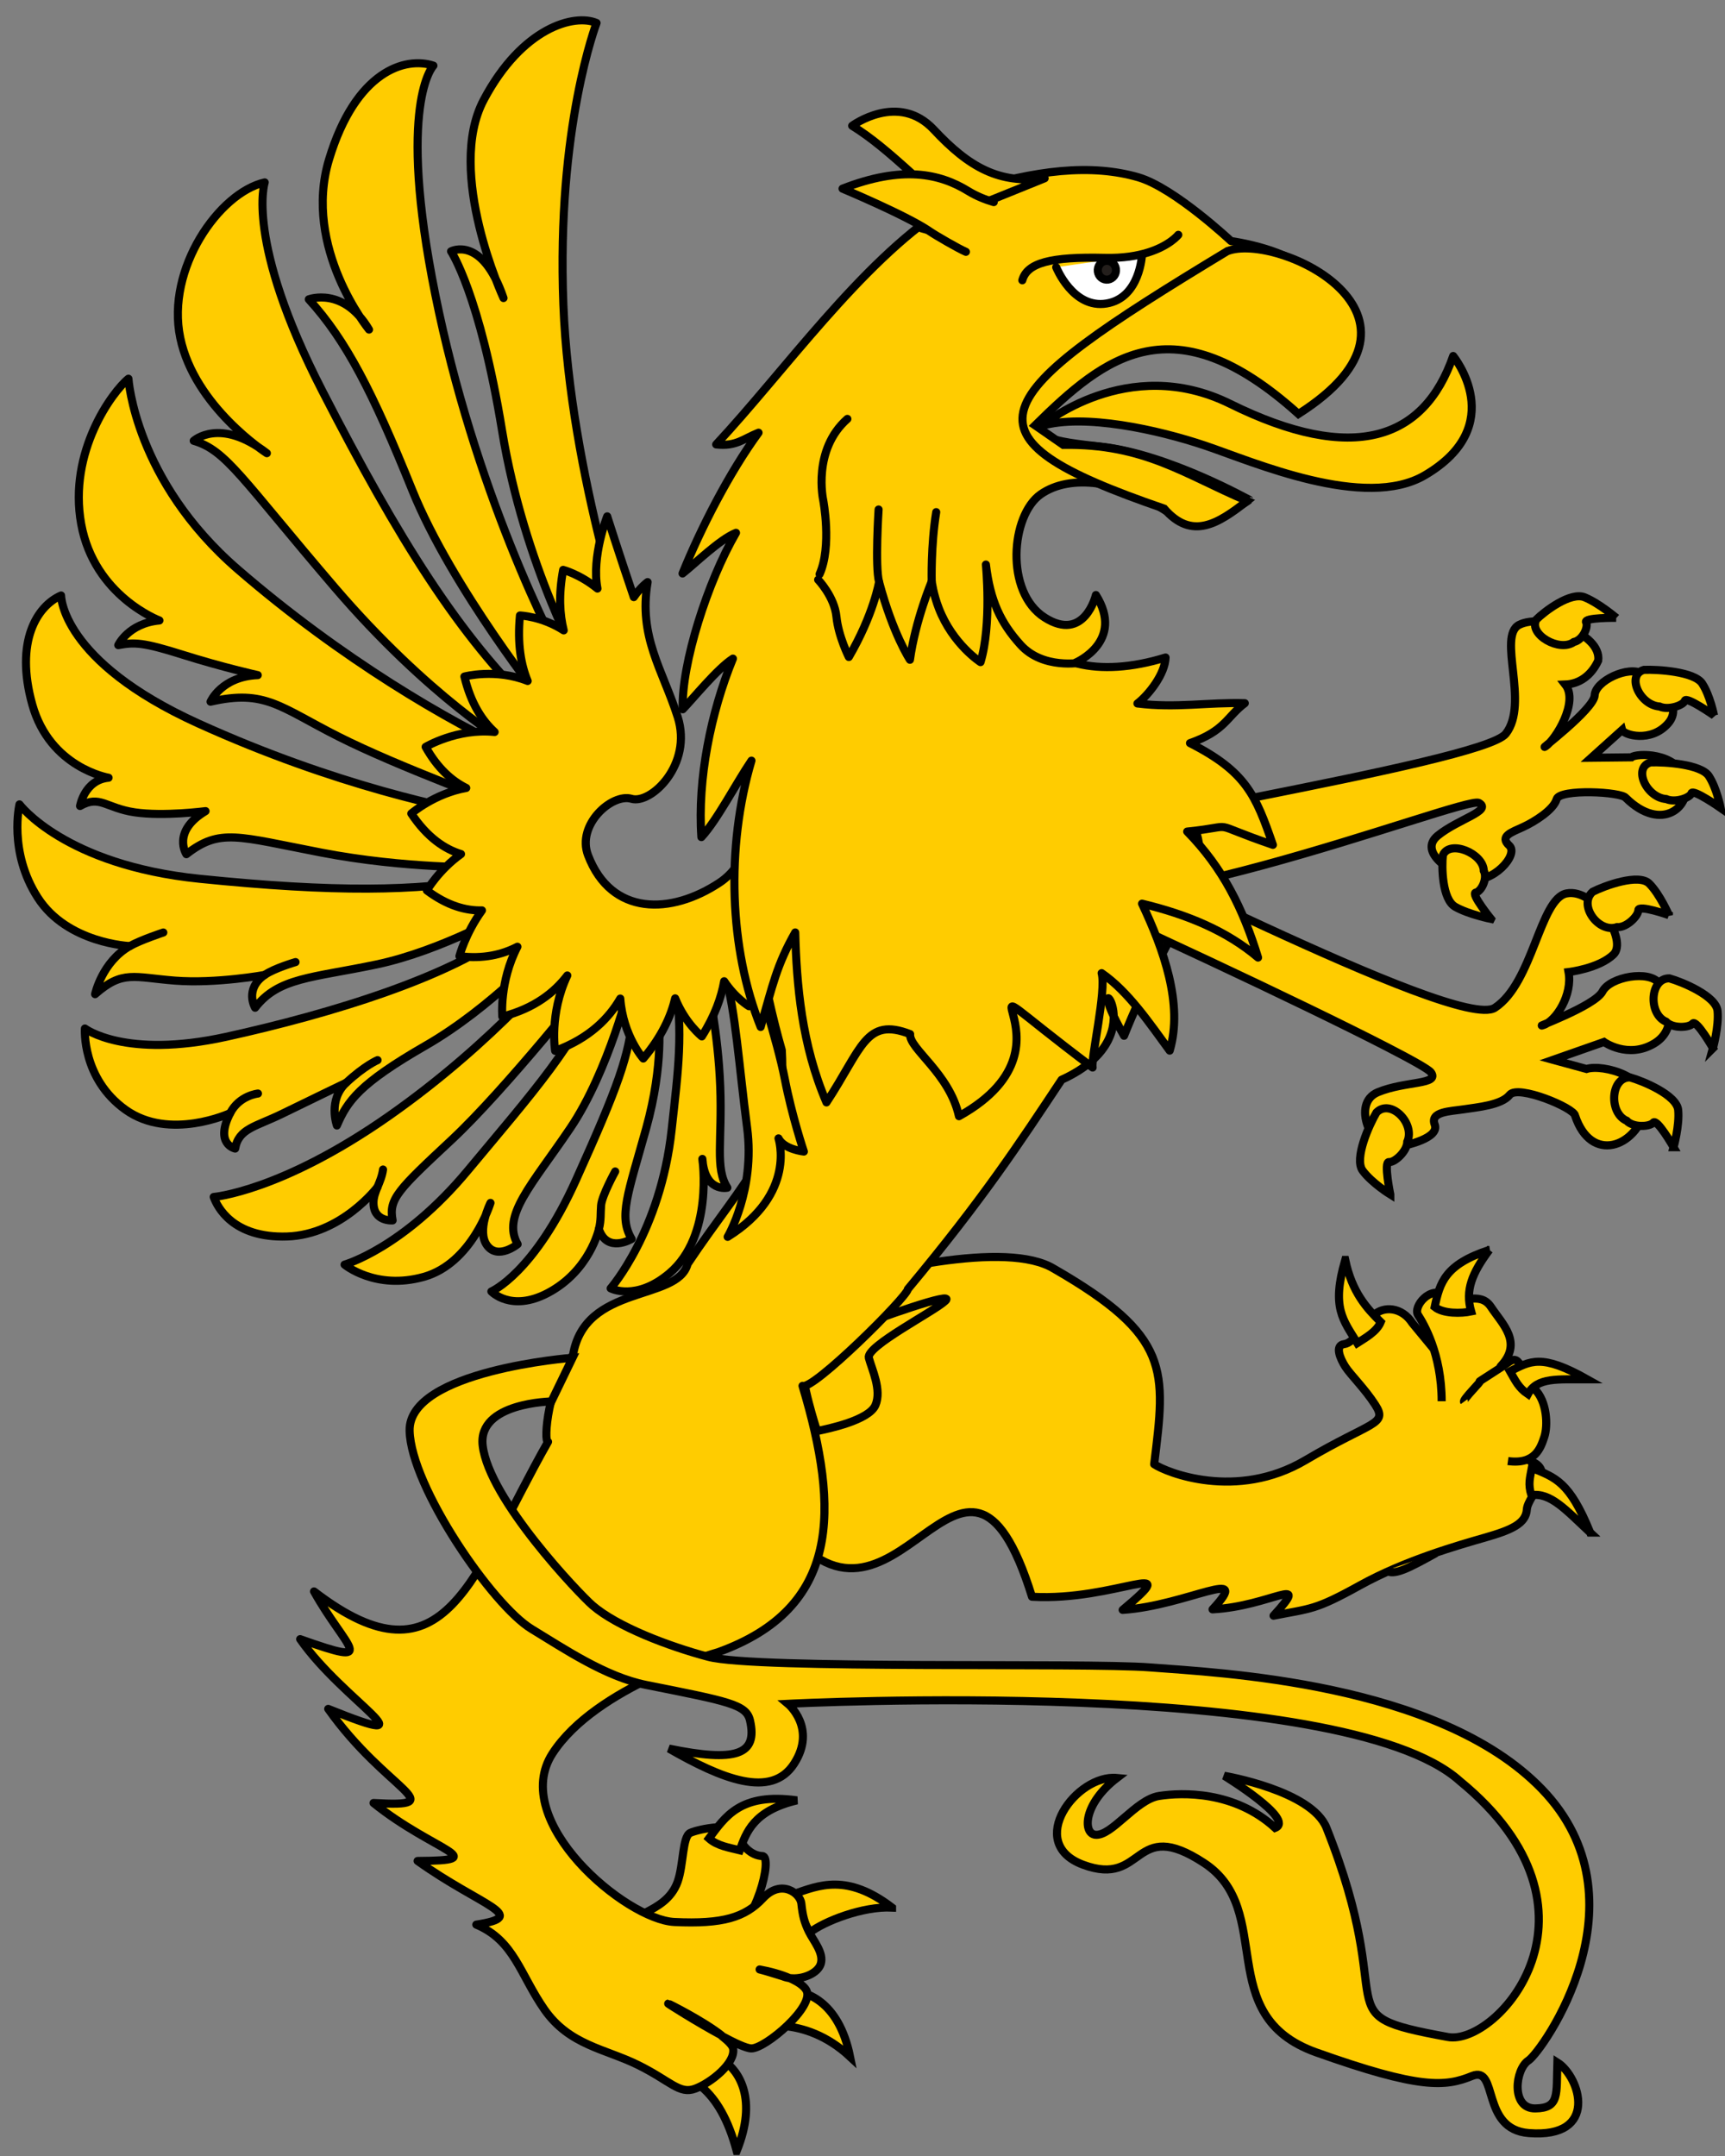 <?xml version="1.0" encoding="UTF-8" standalone="no"?>
<!-- Created with Inkscape (http://www.inkscape.org/) -->

<svg
   xmlns:dc="http://purl.org/dc/elements/1.1/"
   xmlns:cc="http://creativecommons.org/ns#"
   xmlns:rdf="http://www.w3.org/1999/02/22-rdf-syntax-ns#"
   xmlns:svg="http://www.w3.org/2000/svg"
   xmlns="http://www.w3.org/2000/svg"
   xmlns:sodipodi="http://sodipodi.sourceforge.net/DTD/sodipodi-0.dtd"
   xmlns:inkscape="http://www.inkscape.org/namespaces/inkscape"
   version="1.0"
   width="640"
   height="800"
   id="svg105290"
   sodipodi:version="0.32"
   inkscape:version="0.48.4 r9939"
   sodipodi:docname="Schildhalter_Greif_links2.svg"
   inkscape:output_extension="org.inkscape.output.svg.inkscape"
   inkscape:export-filename="C:\Users\Volker Strunk\Desktop\links.png"
   inkscape:export-xdpi="122.82513"
   inkscape:export-ydpi="122.82513">
  <rect width="100%" height="100%" fill="#808080" stroke="none"/>
  <sodipodi:namedview
     inkscape:window-height="1002"
     inkscape:window-width="1280"
     inkscape:pageshadow="2"
     inkscape:pageopacity="0.0"
     guidetolerance="10.0"
     gridtolerance="10.0"
     objecttolerance="10.0"
     borderopacity="1.0"
     bordercolor="#666666"
     pagecolor="#ffffff"
     id="base"
     inkscape:zoom="0.74879165"
     inkscape:cx="368.81452"
     inkscape:cy="531.0507"
     inkscape:window-x="-8"
     inkscape:window-y="-8"
     inkscape:current-layer="layer1"
     showgrid="false"
     inkscape:window-maximized="1">
    <inkscape:grid
       type="xygrid"
       id="grid2850"
       empspacing="5"
       visible="true"
       enabled="true"
       snapvisiblegridlinesonly="true" />
  </sodipodi:namedview>
  <defs
     id="defs105292">
    <inkscape:perspective
       sodipodi:type="inkscape:persp3d"
       inkscape:vp_x="0 : 243.06126 : 1"
       inkscape:vp_y="0 : 1000 : 0"
       inkscape:vp_z="440.58997 : 243.06126 : 1"
       inkscape:persp3d-origin="220.29498 : 162.04084 : 1"
       id="perspective146" />
    <inkscape:perspective
       id="perspective2894"
       inkscape:persp3d-origin="0.5 : 0.33333333 : 1"
       inkscape:vp_z="1 : 0.5 : 1"
       inkscape:vp_y="0 : 1000 : 0"
       inkscape:vp_x="0 : 0.5 : 1"
       sodipodi:type="inkscape:persp3d" />
  </defs>
  <g
     id="layer1"
     transform="translate(-96.848,70.291)">
    <g
       id="g3278"
       transform="matrix(1.032,0,0,1.032,-21.735,-23.652)">
      <g
         transform="matrix(-1.663,-1.497,-1.497,1.663,2660.761,1531.081)"
         id="g3211"
         style="fill:#ffcc00;stroke-width:1.521;stroke-miterlimit:4;stroke-dasharray:none">
        <path
           inkscape:connector-curvature="0"
           id="path35942-8"
           style="fill:#ffcc00;fill-opacity:1;fill-rule:evenodd;stroke:#000000;stroke-width:1.299;stroke-linecap:butt;stroke-linejoin:miter;stroke-miterlimit:4;stroke-opacity:1;stroke-dasharray:none"
           d="m 1103.976,230.673 c 0.391,-4.673 -46.146,-61.083 -45.721,-67.268 0.425,-6.185 11.54,-10.714 10.112,-14.438 -1.514,-3.949 -10.788,-7.842 -13.285,-4.225 -0.803,2.595 -0.222,4.851 1.362,6.395 -3.509,0.608 -4.759,7.616 -4.302,9.481 0.457,1.864 -1.815,-9.614 -0.367,-11.353 1.449,-1.738 -0.757,-7.18 -3.414,-7.731 -2.657,-0.55 -8.333,-0.813 -8.379,3.215 -0.048,4.169 4.083,6.15 4.787,5.694 l 0.701,6.651 -4.748,-4.368 c -0.071,-0.983 -4.884,-5.613 -8.792,-3.133 -3.908,2.48 -2.918,8.94 5.087,8.578 1.155,-0.298 8.92,6.004 8.134,7.592 -0.786,1.589 0.212,5.069 1.012,6.93 0.8,1.861 1.884,3.682 -0.342,3.702 -2.226,0.021 -2.076,6.533 1.065,8.133 2.669,1.36 9.179,2.532 8.541,-1.631 -0.637,-4.163 -3.876,-8.884 -1.39,-8.333 2.486,0.552 32.133,60.808 48.779,61.275 l 1.159,-5.168 z" />
        <path
           inkscape:connector-curvature="0"
           d="m 1057.531,137.701 c 0,0 3.941,3.457 3.126,3.761 -0.815,0.305 -1.524,2.511 -0.668,3.67 0.576,2.773 6.256,4.009 6.901,1.364 -0.105,-1.902 -1.087,-7.036 -3.38,-7.857 -2.357,-0.844 -5.98,-0.938 -5.98,-0.938 z"
           style="fill:#ffcc00;fill-opacity:1;fill-rule:evenodd;stroke:#000000;stroke-width:1.299;stroke-linecap:butt;stroke-linejoin:miter;stroke-miterlimit:4;stroke-opacity:1;stroke-dasharray:none"
           id="path35946-7" />
        <path
           inkscape:connector-curvature="0"
           d="m 1035.357,138.843 c 0,0 5.394,0.674 5.07,1.378 -0.324,0.704 0.9,2.924 2.389,3.408 2.549,1.975 7.415,-0.154 5.807,-2.701 -1.549,-1.515 -6.208,-5.22 -8.423,-4.627 -2.277,0.609 -4.842,2.542 -4.842,2.542 z"
           style="fill:#ffcc00;fill-opacity:1;fill-rule:evenodd;stroke:#000000;stroke-width:1.299;stroke-linecap:butt;stroke-linejoin:miter;stroke-miterlimit:4;stroke-opacity:1;stroke-dasharray:none"
           id="path35948-6" />
        <path
           inkscape:connector-curvature="0"
           d="m 1024.616,149.18 c 0,0 5.394,0.674 5.07,1.378 -0.324,0.704 0.9,2.924 2.389,3.408 2.549,1.975 7.415,-0.154 5.806,-2.701 -1.549,-1.515 -6.208,-5.22 -8.423,-4.627 -2.277,0.609 -4.842,2.542 -4.842,2.542 z"
           style="fill:#ffcc00;fill-opacity:1;fill-rule:evenodd;stroke:#000000;stroke-width:1.299;stroke-linecap:butt;stroke-linejoin:miter;stroke-miterlimit:4;stroke-opacity:1;stroke-dasharray:none"
           id="path35950-1" />
        <path
           inkscape:connector-curvature="0"
           d="m 1040.116,187.124 c 0,0 5.176,-0.827 4.648,-1.519 -0.528,-0.692 0.046,-2.938 1.387,-3.462 1.964,-2.041 7.429,-0.061 6.568,2.522 -1.101,1.554 -4.663,5.377 -7.042,4.851 -2.445,-0.541 -5.561,-2.391 -5.561,-2.391 z"
           style="fill:#ffcc00;fill-opacity:1;fill-rule:evenodd;stroke:#000000;stroke-width:1.299;stroke-linecap:butt;stroke-linejoin:miter;stroke-miterlimit:4;stroke-opacity:1;stroke-dasharray:none"
           id="path35952-8" />
      </g>
      <path
         inkscape:connector-curvature="0"
         sodipodi:nodetypes="csssssc"
         id="path35970-2"
         style="color:#000000;fill:#ffcc00;fill-opacity:1;fill-rule:evenodd;stroke:#000000;stroke-width:2.906;stroke-linecap:butt;stroke-linejoin:round;stroke-miterlimit:4;stroke-opacity:1;stroke-dasharray:none;stroke-dashoffset:0;marker:none;visibility:visible;display:inline;overflow:visible"
         d="m 347.126,642.423 c 6.925,5.479 20.616,11.984 29.898,8.45 9.533,-3.629 15.941,-28.606 11.964,-28.714 -3.899,-0.105 -7.794,-3.747 -8.627,-7.894 -0.892,-4.444 -14.228,-1.887 -17.309,-0.438 -2.84,1.336 -2.35,11.367 -4.509,17.51 -2.234,6.357 -7.617,9.07 -11.417,11.086 z" />
      <path
         inkscape:connector-curvature="0"
         id="path35976-4"
         style="color:#000000;fill:#ffcc00;fill-opacity:1;fill-rule:evenodd;stroke:#000000;stroke-width:2.906;stroke-linecap:butt;stroke-linejoin:miter;stroke-miterlimit:4;stroke-opacity:1;stroke-dasharray:none;stroke-dashoffset:0;marker:none;visibility:visible;display:inline;overflow:visible"
         d="m 379.762,728.209 c 7.611,-18.811 0.715,-28.803 -4.613,-32.406 -3.134,2.412 -5.724,4.678 -7.959,9.364 5.292,4.556 9.506,11.602 12.571,23.042 z" />
      <path
         inkscape:connector-curvature="0"
         id="path35978-1"
         style="color:#000000;fill:#ffcc00;fill-opacity:1;fill-rule:evenodd;stroke:#000000;stroke-width:2.906;stroke-linecap:butt;stroke-linejoin:miter;stroke-miterlimit:4;stroke-opacity:1;stroke-dasharray:none;stroke-dashoffset:0;marker:none;visibility:visible;display:inline;overflow:visible"
         d="m 420.525,694.329 c -4.147,-20.481 -16.368,-23.94 -22.296,-23.745 -1.101,3.936 -1.869,7.42 -1.092,12.726 6.404,0.63 15.043,3.233 23.388,11.019 z" />
      <path
         inkscape:connector-curvature="0"
         id="path35980-1"
         style="color:#000000;fill:#ffcc00;fill-opacity:1;fill-rule:evenodd;stroke:#000000;stroke-width:2.906;stroke-linecap:butt;stroke-linejoin:miter;stroke-miterlimit:4;stroke-opacity:1;stroke-dasharray:none;stroke-dashoffset:0;marker:none;visibility:visible;display:inline;overflow:visible"
         d="m 435.606,640.677 c -16.246,-12.464 -26.447,-7.911 -35.252,-4.913 1.413,3.984 2.612,8.678 5.726,13.852 5.097,-3.959 18.941,-9.469 29.526,-8.938 z" />
      <path
         inkscape:connector-curvature="0"
         id="path35982-3"
         style="color:#000000;fill:#ffcc00;fill-opacity:1;fill-rule:evenodd;stroke:#000000;stroke-width:2.906;stroke-linecap:butt;stroke-linejoin:miter;stroke-miterlimit:4;stroke-opacity:1;stroke-dasharray:none;stroke-dashoffset:0;marker:none;visibility:visible;display:inline;overflow:visible"
         d="m 401.422,602.132 c -20.381,-2.862 -25.818,5.929 -31.64,13.691 3.033,2.707 7.415,3.331 11.077,4.258 2.326,-6.461 4.958,-14.265 20.563,-17.949 z" />
      <g
         style="fill:#ffcc00"
         transform="matrix(0.952,-0.305,0.305,0.952,-117.274,154.265)"
         id="g3256">
        <path
           d="m 412.709,411.739 c 31.148,0.493 78.135,4.348 91.071,19.32 32.764,36.008 27.187,46.934 12.886,77.954 3.133,4.043 24.104,21.653 52.295,15.227 26.955,-6.135 32.15,-3.025 29.933,-11.3 -1.795,-6.697 -5.158,-12.972 -6.055,-16.321 -0.897,-3.349 -1.39,-8.554 2.09,-7.891 3.48,0.663 8.749,-4.399 13.192,-6.622 4.445,-2.224 10.646,0.195 12.441,6.892 l 23.521,58.91 c 11.665,7.228 -2.862,12.677 -4.735,17.475 -1.872,4.798 -7.55,5.371 -17.476,5.069 -9.668,-0.294 -29.79,-0.976 -48.058,2.651 -18.267,3.627 -19.182,2.473 -32.887,0.901 17.934,-10.331 0.195,-3.522 -20.201,-8.865 18.993,-10.66 -8.297,-4.073 -30.845,-9.678 28,-11.374 -1.599,-3.658 -29.601,-14.449 0.739,-83.788 -56.039,13.343 -77.947,-54.117 -4.533,-47.357 30.376,-75.157 30.376,-75.157 z"
           style="color:#000000;fill:#ffcc00;fill-opacity:1;fill-rule:evenodd;stroke:#000000;stroke-width:2.906;stroke-linecap:butt;stroke-linejoin:round;stroke-miterlimit:4;stroke-opacity:1;stroke-dasharray:none;stroke-dashoffset:0;marker:none;visibility:visible;display:inline;overflow:visible"
           id="path35968-1"
           inkscape:connector-curvature="0" />
        <path
           d="m 603.413,570.384 c -11.161,2.239 -16.976,3.201 -18.963,0.49 m 37.594,-51.886 c 5.198,-16.311 2.311,-28.635 1.378,-32.114 -0.932,-3.48 7.576,-8.924 11.45,-3.704 3.942,5.31 12.379,1.767 14.402,8.937 2.019,7.161 7.109,15.741 -3.214,21.397 l -7.489,24.073"
           style="color:#000000;fill:#ffcc00;fill-opacity:1;fill-rule:evenodd;stroke:#000000;stroke-width:2.906;stroke-linecap:butt;stroke-linejoin:round;stroke-miterlimit:4;stroke-opacity:1;stroke-dasharray:none;stroke-dashoffset:0;marker:none;visibility:visible;display:inline;overflow:visible"
           id="path35972-3"
           inkscape:connector-curvature="0" />
        <path
           d="m 638.169,546.755 c 8.94,4.287 12.682,-0.962 15.117,-4.287 2.434,-3.324 4.96,-11.933 1.84,-17.592 -3.12,-5.659 -0.387,-13.666 -5.649,-11.965 -4.293,1.388 -13.403,3.61 -12.27,3.498 1.133,-0.112 -7.864,4.318 -7.569,5.212"
           style="color:#000000;fill:#ffcc00;fill-opacity:1;fill-rule:evenodd;stroke:#000000;stroke-width:2.906;stroke-linecap:butt;stroke-linejoin:round;stroke-miterlimit:4;stroke-opacity:1;stroke-dasharray:none;stroke-dashoffset:0;marker:none;visibility:visible;display:inline;overflow:visible"
           id="path35974-3"
           sodipodi:nodetypes="cssszs"
           inkscape:connector-curvature="0" />
        <path
           d="m 658.494,580.277 c -1.503,-19.825 -5.912,-22.629 -12.893,-28.547 -1.704,3.159 -3.133,5.09 -3.157,9.294 6.823,1.078 10.133,8.664 16.05,19.253 z"
           style="color:#000000;fill:#ffcc00;fill-opacity:1;fill-rule:evenodd;stroke:#000000;stroke-width:2.906;stroke-linecap:butt;stroke-linejoin:miter;stroke-miterlimit:4;stroke-opacity:1;stroke-dasharray:none;stroke-dashoffset:0;marker:none;visibility:visible;display:inline;overflow:visible"
           id="path35984-8"
           inkscape:connector-curvature="0" />
        <path
           d="m 674.351,527.499 c -13.017,-14.023 -17.548,-12.512 -25.62,-11.259 0.829,3.852 1.088,6.53 3.628,9.789 5.029,-4.85 11.762,-1.761 21.992,1.47 z"
           style="color:#000000;fill:#ffcc00;fill-opacity:1;fill-rule:evenodd;stroke:#000000;stroke-width:2.906;stroke-linecap:butt;stroke-linejoin:miter;stroke-miterlimit:4;stroke-opacity:1;stroke-dasharray:none;stroke-dashoffset:0;marker:none;visibility:visible;display:inline;overflow:visible"
           id="path35986-7"
           inkscape:connector-curvature="0" />
        <path
           d="m 654.956,472.404 c -16.862,0.112 -20.579,5.821 -24.963,13.531 2.188,3.329 8.384,5.164 11.993,5.543 0.246,-7.927 4.473,-13.004 12.969,-19.074 z"
           style="color:#000000;fill:#ffcc00;fill-opacity:1;fill-rule:evenodd;stroke:#000000;stroke-width:2.906;stroke-linecap:butt;stroke-linejoin:miter;stroke-miterlimit:4;stroke-opacity:1;stroke-dasharray:none;stroke-dashoffset:0;marker:none;visibility:visible;display:inline;overflow:visible"
           id="path35988-4"
           inkscape:connector-curvature="0" />
        <path
           d="m 604.515,460.015 c -10.035,14.836 -7.296,20.287 -4.998,29.794 3.174,-0.855 7.935,-1.746 10.342,-4.626 -3.25,-6.201 -6.559,-13.268 -5.344,-25.168 z"
           style="color:#000000;fill:#ffcc00;fill-opacity:1;fill-rule:evenodd;stroke:#000000;stroke-width:2.906;stroke-linecap:butt;stroke-linejoin:miter;stroke-miterlimit:4;stroke-opacity:1;stroke-dasharray:none;stroke-dashoffset:0;marker:none;visibility:visible;display:inline;overflow:visible"
           id="path35990-2"
           inkscape:connector-curvature="0" />
      </g>
      <path
         inkscape:connector-curvature="0"
         id="path35992-7"
         style="color:#000000;fill:#ffcc00;fill-opacity:1;fill-rule:evenodd;stroke:#000000;stroke-width:2.906;stroke-linecap:butt;stroke-linejoin:round;stroke-miterlimit:4;stroke-opacity:1;stroke-dasharray:none;stroke-dashoffset:0;marker:none;visibility:visible;display:inline;overflow:visible"
         d="m 408.636,469.348 c 0,0 -6.242,-19.303 -4.836,-23.296 1.49,-4.233 7.68,-9.838 16.429,-13.227 9.86,-3.819 38.725,-14.206 34.534,-10.283 -4.191,3.922 -28.617,16.356 -27.509,20.492 1.108,4.135 4.711,11.542 2.391,16.981 -2.351,5.508 -17.147,8.532 -21.009,9.334 z" />
      <path
         inkscape:connector-curvature="0"
         id="path35994-7"
         style="color:#000000;fill:#ffcc00;fill-opacity:1;fill-rule:evenodd;stroke:#000000;stroke-width:2.906;stroke-linecap:butt;stroke-linejoin:round;stroke-miterlimit:4;stroke-opacity:1;stroke-dasharray:none;stroke-dashoffset:0;marker:none;visibility:visible;display:inline;overflow:visible"
         d="m 320.908,442.051 c 4.174,-25.668 37.681,-19.237 41.207,-32.812 21.344,-32.001 35.823,-42.181 33.854,-76.836 -13.107,-45.547 -17.706,-107.939 -8.165,-112.018 14.137,-11.63 30.189,-37.894 44.313,-41.937 157.489,75.646 114.99,77.85 86.897,148.781 -17.875,-31.139 14.545,-1.024 -22.457,15.814 -15.295,23.038 -28.123,42.673 -55.267,75.276 -0.201,2.776 -34.246,36.572 -37.869,34.778 13.417,44.848 13.565,79.924 -30.352,95.757 0,9e-5 -43.866,12.24 -59.53,36.402 -15.77,24.329 26.349,59.79 43.819,60.61 17.375,0.815 25.383,-1.616 31.851,-8.534 6.593,-7.053 13.403,-1.8 13.794,1.899 0.456,4.312 1.045,6.681 2.701,10.081 1.63,3.346 5.466,7.653 4.282,11.587 -1.001,3.328 -6.388,5.761 -11.237,5.133 -3.105,-1.355 -6.969,-2.417 -10.752,-3.1 2.503,0.625 4.962,1.439 8.218,2.428 0.82,0.329 1.652,0.557 2.534,0.672 2.857,1.246 5.128,2.704 6.045,4.361 3.193,5.763 -14.76,21.025 -19.785,20.929 -1.871,-0.036 -6.059,-2.041 -10.619,-4.486 2.144,1.711 3.816,3.253 4.066,4.506 1.02,5.111 -7.883,12.315 -13.617,14.453 -5.733,2.137 -8.841,-2.752 -20.623,-8.558 -11.781,-5.807 -24.614,-7.053 -33.594,-19.939 -8.727,-12.523 -10.835,-24.76 -24.48,-30.484 19.708,-3.08 1.809,-6.545 -21.103,-22.9 27.691,-0.145 5.783,-3.403 -15.842,-20.837 28.852,1.622 4.764,-4.115 -16.297,-33.835 39.356,15.851 5.394,-2.779 -10.084,-25.081 29.207,10.39 16.327,3.269 4.988,-17.157 47.475,36.538 57.079,-6.147 84.13,-53.798 -1.755,0.367 0.045,-21.804 8.974,-31.152 z m 34.223,233.159 c -0.128,0.016 10.366,6.692 19.211,11.445 -6.637,-5.25 -19.065,-11.464 -19.211,-11.445 z" />
      <g
         style="fill:#ffcc00"
         transform="matrix(0.892,0.701,-0.701,0.892,180.907,-285.425)"
         id="g3108">
        <path
           id="path36153-5"
           style="fill:#ffcc00;stroke:#000000;stroke-width:2.561;stroke-linecap:round;stroke-linejoin:round;stroke-miterlimit:4;stroke-opacity:1;stroke-dasharray:none"
           d="m 499.614,256.883 c -10.807,-4.227 -20.419,-12.194 -20.419,-12.194"
           inkscape:connector-curvature="0" />
        <path
           id="path36027-8"
           style="fill:#ffcc00;fill-opacity:1;stroke:#000000;stroke-width:2.561;stroke-linecap:round;stroke-linejoin:round;stroke-miterlimit:4;stroke-opacity:1;stroke-dasharray:none"
           d="m 463.482,296.812 c 0,0 19.035,12.682 28.356,20.747 9.322,8.067 19.066,14.435 19.066,14.435 0,0 -5.381,3.377 -8.904,1.681 0,0 15.428,10.126 6.615,34.497 0,0 -2.221,-17.01 -16.483,-30.971 -14.264,-13.961 -25.947,-27.027 -35.145,-33.543 l 6.495,-6.846 z"
           inkscape:connector-curvature="0" />
        <path
           id="path36029-8"
           style="fill:#ffcc00;fill-opacity:1;stroke:#000000;stroke-width:2.561;stroke-linecap:round;stroke-linejoin:round;stroke-miterlimit:4;stroke-opacity:1;stroke-dasharray:none"
           d="m 454.445,309.444 c 0,0 11.804,9.689 22.898,22.739 11.095,13.048 14.655,21.424 21.575,23.797 0,0 -4.626,5.641 -11.864,-2.279 0,0 17.884,16.875 14.184,34.932 -2.787,13.599 -11.689,15.28 -11.689,15.28 0,0 1.269,-23.948 -15.816,-51.395 -10.521,-16.901 -15.708,-25.897 -29.116,-38.854 l 9.829,-4.22 z"
           inkscape:connector-curvature="0" />
        <path
           id="path36031-2"
           style="fill:#ffcc00;fill-opacity:1;stroke:#000000;stroke-width:2.561;stroke-linecap:round;stroke-linejoin:round;stroke-miterlimit:4;stroke-opacity:1;stroke-dasharray:none"
           d="m 448.856,327.552 c 0,0 9.969,9.74 18.224,29.564 8.256,19.825 10.282,27.388 18.022,30.38 0,0 -3.202,8.455 -10.081,3.966 0,0 5.888,12.208 -0.21,25.892 -5.382,12.08 -14.376,10.69 -14.376,10.69 0,0 7.085,-12.791 -0.748,-44.379 -7.832,-31.588 -11.081,-41.356 -18.234,-52.358 l 7.404,-3.755 z"
           inkscape:connector-curvature="0" />
        <path
           id="path36033-9"
           style="fill:#ffcc00;fill-opacity:1;stroke:#000000;stroke-width:2.561;stroke-linecap:round;stroke-linejoin:round;stroke-miterlimit:4;stroke-opacity:1;stroke-dasharray:none"
           d="m 434.525,323.714 c 0,0 12.02,26.36 13.59,48.193 1.569,21.832 0,35.281 9.607,39.217 0,0 -1.74,7.794 -7.321,6.303 -5.581,-1.491 -7.528,-11.28 -7.528,-11.28 0,0 7.257,18.681 -2.145,31.511 -9.4,12.833 -22.119,12.442 -22.119,12.442 0,0 11.381,-15.533 12.27,-47.523 0.889,-31.988 2.397,-54.103 -4.293,-74.022 l 7.939,-4.841 z"
           inkscape:connector-curvature="0" />
        <path
           id="path36035-1"
           style="fill:#ffcc00;fill-opacity:1;stroke:#000000;stroke-width:2.561;stroke-linecap:round;stroke-linejoin:round;stroke-miterlimit:4;stroke-opacity:1;stroke-dasharray:none"
           d="m 424.615,330.439 c 0,0 -0.223,44.566 -3.764,67.498 -3.543,22.931 -4.205,27.181 1.07,31.736 0,0 -4.492,4.215 -8.313,-0.756 -1.018,-1.327 -1.513,-2.923 -1.997,-4.622 0,0 0.414,18.888 -12.819,30.032 -13.234,11.145 -23.329,6.251 -26.042,4.535 0,0 15.707,-14.522 27.775,-54.392 12.067,-39.869 12.339,-73.324 12.339,-73.324 l 11.75,-0.707 z"
           inkscape:connector-curvature="0" />
        <path
           id="path36037-3"
           style="fill:#ffcc00;fill-opacity:1;stroke:#000000;stroke-width:2.561;stroke-linecap:round;stroke-linejoin:round;stroke-miterlimit:4;stroke-opacity:1;stroke-dasharray:none"
           d="m 406.859,330.585 c 0,0 -1.894,26.562 -10.955,49.072 -9.061,22.51 -8.625,29.176 -6.454,37.279 0,0 -7.304,-4.556 -6.049,-12.489 0,0 -5.828,11.873 -9.883,20.288 -4.053,8.412 -7.998,12.184 -4.899,17.867 0,0 -6.063,3.021 -8.184,-7.848 0,0 -9.59,18.855 -26.724,19.644 -17.132,0.792 -26.043,-12.291 -26.043,-12.291 0,0 15.94,-0.2 36.838,-25.611 20.898,-25.409 46.425,-61.289 50.889,-85.823 l 11.465,-0.088 z"
           inkscape:connector-curvature="0" />
        <path
           id="path36039-5"
           style="fill:#ffcc00;fill-opacity:1;stroke:#000000;stroke-width:2.561;stroke-linecap:round;stroke-linejoin:round;stroke-miterlimit:4;stroke-opacity:1;stroke-dasharray:none"
           d="m 390.647,329.772 c 0,0 -9.346,23.129 -22.828,39.225 -13.482,16.096 -21.923,22.428 -21.812,34.611 0,0 -6.357,-2.422 -4.042,-10.044 0,0 -10.373,11.735 -21.266,18.995 -10.895,7.261 -15.091,7.572 -17.212,18.995 0,0 -4.609,-9.387 -0.756,-18.794 0,0 -16.033,11.622 -32.414,5.97 -16.382,-5.651 -22.839,-19.662 -22.839,-19.662 0,0 23.088,6.297 59.485,-16.752 36.398,-23.05 56.383,-39.261 71.621,-56.37 l 12.062,3.825 z"
           inkscape:connector-curvature="0" />
        <path
           id="path36041-9"
           style="fill:#ffcc00;fill-opacity:1;stroke:#000000;stroke-width:2.561;stroke-linecap:round;stroke-linejoin:round;stroke-miterlimit:4;stroke-opacity:1;stroke-dasharray:none"
           d="m 375.527,323.783 c 0,0 -19.212,15.732 -43.36,28.172 -24.148,12.442 -30.101,13.765 -33.353,26.849 0,0 -8.156,-2.699 -3.656,-14.49 0,0 -9.376,9.568 -17.381,14.155 -8.007,4.588 -12.182,2.451 -14.893,9.148 0,0 -3.995,-7.344 1.57,-12.634 0,0 -16.5,9.033 -33.317,-3.284 -16.817,-12.32 -18.108,-25.544 -14.205,-32.832 0,0 12.731,16.401 59.239,5.025 46.508,-11.378 80.059,-28.237 92.417,-35.077 l 6.939,14.967 z"
           inkscape:connector-curvature="0" />
        <path
           id="path36043-8"
           style="fill:#ffcc00;fill-opacity:1;stroke:#000000;stroke-width:2.561;stroke-linecap:round;stroke-linejoin:round;stroke-miterlimit:4;stroke-opacity:1;stroke-dasharray:none"
           d="m 367.502,304.765 c 0,0 -33.151,10.782 -53.668,14.923 -20.514,4.14 -27.701,2.538 -38.859,16.384 0,0 -2.239,-8.357 6.56,-15.87 0,0 -10.177,4.897 -22.658,9.6 -12.481,4.701 -14.52,6.333 -17.977,10.244 0,0 -1.758,-7.398 5.427,-14.208 0,0 -20.955,6.701 -38.375,-8.714 -17.42,-15.415 -18.137,-39.104 -16.688,-45.463 0,0 21.544,24.079 64.659,26.096 43.115,2.017 82.445,-3.366 105.91,-9.111 l 5.669,16.119 z"
           inkscape:connector-curvature="0" />
        <path
           id="path36045-4"
           style="fill:#ffcc00;fill-opacity:1;stroke:#000000;stroke-width:2.561;stroke-linecap:round;stroke-linejoin:round;stroke-miterlimit:4;stroke-opacity:1;stroke-dasharray:none"
           d="m 358.13,288.28 c 0,0 -29.811,3.915 -74.546,-4.994 -44.737,-8.909 -53.932,-12.958 -63.89,-8.934 0,0 1.767,-11.059 20.644,-11.231 0,0 -27.005,2.623 -44.154,-11.779 -17.15,-14.401 -18.728,-43.83 -9.407,-55.284 0,0 6.491,18.342 55.033,40.615 48.542,22.273 82.418,34.364 115.524,37.705 l 0.796,13.9 z"
           inkscape:connector-curvature="0" />
        <path
           id="path36047-0"
           style="fill:#ffcc00;fill-opacity:1;stroke:#000000;stroke-width:2.561;stroke-linecap:round;stroke-linejoin:round;stroke-miterlimit:4;stroke-opacity:1;stroke-dasharray:none"
           d="m 359.246,271.425 c 0,0 -46.398,-10.907 -75.412,-27.556 -29.014,-16.65 -45.728,-24.383 -63.18,-27.306 0,0 6.093,-10.046 20.935,-4.253 0,0 -32.586,-7.28 -43.269,-34.541 -10.684,-27.261 -1.207,-40.655 7.626,-43.837 0,0 -1.882,16.516 45.396,56.768 47.278,40.251 96.09,63.537 110.655,69.133 l -2.75,11.593 z"
           inkscape:connector-curvature="0" />
        <path
           id="path36049-7"
           style="fill:#ffcc00;fill-opacity:1;stroke:#000000;stroke-width:2.561;stroke-linecap:round;stroke-linejoin:round;stroke-miterlimit:4;stroke-opacity:1;stroke-dasharray:none"
           d="m 361.684,255.303 c 0,0 -34.907,-14.257 -67.172,-43.877 -32.263,-29.62 -47.812,-34.68 -47.812,-34.68 0,0 4.487,-10.157 22.219,1.374 0,0 -39.124,-19.91 -43.738,-45.542 -4.616,-25.631 5.701,-39.25 13.057,-41.221 0,0 10.387,33.808 46.912,76.715 35.174,41.322 86.566,74.23 86.566,74.23 l -10.031,13.001 z"
           inkscape:connector-curvature="0" />
        <path
           style="fill:#ffcc00;fill-opacity:1;stroke:#000000;stroke-width:2.561;stroke-linecap:round;stroke-linejoin:round;stroke-miterlimit:4;stroke-opacity:1;stroke-dasharray:none"
           d="m 337.51,212.216 c 0,0 9.922,6.764 22.439,14.918 -0.281,-3.909 0.505,-6.453 0.505,-6.453 8.428,15.506 20.856,18.875 33.914,27.733 13.059,8.858 10.488,27.047 4.502,29.424 -5.988,2.378 -8.663,17.253 0.245,22.588 17.749,10.631 32.344,-1.447 38.122,-18.957 5.778,-17.51 -14.69,-42.201 -14.69,-42.201 l 12.787,-1.576 c 12.699,12.302 19.76,38.737 19.76,38.737 6.072,3.522 5.75,10.265 5.75,10.265 -0.112,0.194 -0.245,0.368 -0.365,0.544 3.42,4.195 6.558,10.317 8.294,19.283 0,0 -4.896,0.673 -11.087,-1.368 2.433,4.535 4.445,10.405 5.239,18.123 0,0 -6.664,0.014 -14.096,-4.263 2.423,5.241 4.165,12.108 3.841,21.242 0,0 -9.467,-1.685 -17.475,-10.441 0.998,6.902 0.179,15.837 -5.981,25.788 0,0 -8.721,-7.962 -11.734,-21.169 0.108,6.551 -1.678,14.575 -8.136,22.983 0,0 -7.571,-8.035 -9.927,-20.377 -2.196,4.855 -6.021,9.764 -12.598,13.713 0,0 -2.97,-6.783 -3.346,-15.823 -3.868,3.195 -9.475,5.631 -17.65,5.814 0,0 -1.04,-7.525 1.395,-15.753 -5.006,1.949 -11.645,2.495 -20.326,-0.361 0,0 1.853,-9.54 8.683,-17.131 -4.883,1.039 -10.943,0.742 -18.16,-2.281 0,0 4.202,-10.899 14.273,-17.225 -5.279,-0.378 -11.519,-2.459 -18.389,-7.899 0,0 6.105,-8.153 16.631,-11.284 -4.743,-2.642 -9.856,-7.168 -14.752,-14.808 0,0 5.577,-4.079 13.823,-4.853 -4.121,-3.194 -8.284,-7.868 -11.989,-14.974 0,0 5.001,-2.187 12.211,-2.059 -7.819,-6.814 -11.713,-19.898 -11.713,-19.898 z"
           id="path3422"
           inkscape:connector-curvature="0" />
        <path
           id="path36051-6"
           style="fill:#ffcc00;fill-opacity:1;stroke:#000000;stroke-width:2.561;stroke-linecap:round;stroke-linejoin:round;stroke-miterlimit:4;stroke-opacity:1;stroke-dasharray:none"
           d="m 302.733,412.762 c 1.498,-3.657 5.673,-9.934 5.673,-9.934"
           inkscape:connector-curvature="0" />
        <path
           id="path36053-3"
           style="fill:#ffcc00;fill-opacity:1;stroke:#000000;stroke-width:2.561;stroke-linecap:round;stroke-linejoin:round;stroke-miterlimit:4;stroke-opacity:1;stroke-dasharray:none"
           d="m 341.966,393.565 c 1.076,-3.544 5.177,-9.258 5.177,-9.258"
           inkscape:connector-curvature="0" />
        <path
           id="path36055-6"
           style="fill:#ffcc00;fill-opacity:1;stroke:#000000;stroke-width:2.561;stroke-linecap:round;stroke-linejoin:round;stroke-miterlimit:4;stroke-opacity:1;stroke-dasharray:none"
           d="m 411.612,424.293 c -0.502,-1.76 -0.993,-3.631 -2.046,-5.421"
           inkscape:connector-curvature="0" />
        <path
           id="path36057-1"
           style="fill:#ffcc00;fill-opacity:1;stroke:#000000;stroke-width:2.561;stroke-linecap:round;stroke-linejoin:round;stroke-miterlimit:4;stroke-opacity:1;stroke-dasharray:none"
           d="m 467.791,373.895 c 0,0 1.411,8.611 3.122,11.209 1.411,2.144 2.909,3.633 4.107,6.358"
           inkscape:connector-curvature="0" />
        <path
           id="path36059-5"
           style="fill:#ffcc00;fill-opacity:1;stroke:#000000;stroke-width:2.561;stroke-linecap:round;stroke-linejoin:round;stroke-miterlimit:4;stroke-opacity:1;stroke-dasharray:none"
           d="m 383.4,404.444 c 1.252,-7.934 3.38,-11.762 3.38,-11.762"
           inkscape:connector-curvature="0" />
        <path
           id="path36061-4"
           style="fill:#ffcc00;fill-opacity:1;stroke:#000000;stroke-width:2.561;stroke-linecap:round;stroke-linejoin:round;stroke-miterlimit:4;stroke-opacity:1;stroke-dasharray:none"
           d="m 360.435,434.75 c -1.208,-6.189 3.09,-10.326 3.09,-10.326"
           inkscape:connector-curvature="0" />
      </g>
      <g
         transform="matrix(-2.238,0,0,2.238,2972.413,-315.195)"
         id="g3204"
         style="fill:#ffcc00;stroke-width:1.521;stroke-miterlimit:4;stroke-dasharray:none">
        <path
           inkscape:connector-curvature="0"
           id="path36127-9"
           style="fill:#ffcc00;fill-opacity:1;fill-rule:evenodd;stroke:#000000;stroke-width:1.299;stroke-linecap:butt;stroke-linejoin:miter;stroke-miterlimit:4;stroke-opacity:1;stroke-dasharray:none"
           d="m 1110.05,253.174 c -5.274,0.408 -67.264,33.384 -73.379,29.376 -6.114,-4.008 -7.213,-17.537 -11.511,-18.37 -4.557,-0.883 -9.877,7.534 -7.54,9.802 2.337,2.268 7.222,2.831 7.222,2.831 -0.669,3.649 1.998,7.862 4.055,8.521 2.057,0.659 -8.277,-3.028 -9.509,-5.403 -1.232,-2.375 -7.556,-3.479 -9.086,-1.306 -1.531,2.173 -3.245,7.296 0.822,9.689 4.209,2.477 8.027,-0.27 8.027,-0.27 l 8.18,2.871 -5.373,1.469 c -2.599,-0.832 -10.586,1.254 -9.502,6.37 1.551,6.252 8.771,8.866 11.335,1.138 0.12,-1.258 9.179,-5.018 10.501,-3.354 1.323,1.665 5.197,1.988 7.376,2.324 2.18,0.335 5.47,0.35 4.676,2.453 -0.794,2.102 4.147,3.357 7.003,3.783 2.855,0.426 6.561,-7.156 2.107,-8.987 -4.453,-1.83 -9.968,-1.177 -8.498,-3.188 0.349,-0.478 2.977,-1.963 7.129,-4.103 13.327,-6.868 42.354,-20.478 62.11,-29.155 l -6.144,-6.49 z" />
        <path
           inkscape:connector-curvature="0"
           d="m 1008.723,267.664 c 0,0 4.907,-1.72 4.909,-0.785 0,0.935 1.939,2.852 3.411,2.71 2.979,1.037 6.316,-3.57 3.918,-5.676 -1.935,-0.982 -7.418,-2.983 -9.086,-1.306 -1.716,1.724 -3.152,5.057 -3.152,5.057 z"
           style="fill:#ffcc00;fill-opacity:1;fill-rule:evenodd;stroke:#000000;stroke-width:1.299;stroke-linecap:butt;stroke-linejoin:miter;stroke-miterlimit:4;stroke-opacity:1;stroke-dasharray:none"
           id="path36131-3" />
        <path
           inkscape:connector-curvature="0"
           d="m 1001.644,289.041 c 0,0 2.671,-4.66 3.253,-3.956 0.582,0.703 3.249,0.82 4.283,-0.296 2.914,-1.26 2.595,-7.019 -0.54,-6.963 -2.085,0.586 -7.505,2.837 -7.735,5.245 -0.236,2.475 0.74,5.971 0.74,5.971 z"
           style="fill:#ffcc00;fill-opacity:1;fill-rule:evenodd;stroke:#000000;stroke-width:1.299;stroke-linecap:butt;stroke-linejoin:miter;stroke-miterlimit:4;stroke-opacity:1;stroke-dasharray:none"
           id="path36133-3" />
        <path
           inkscape:connector-curvature="0"
           d="m 1007.969,304.955 c 0,0 2.671,-4.66 3.253,-3.956 0.582,0.703 3.249,0.82 4.283,-0.297 2.914,-1.26 2.595,-7.019 -0.54,-6.963 -2.085,0.586 -7.505,2.837 -7.735,5.245 -0.236,2.475 0.74,5.971 0.74,5.971 z"
           style="fill:#ffcc00;fill-opacity:1;fill-rule:evenodd;stroke:#000000;stroke-width:1.299;stroke-linecap:butt;stroke-linejoin:miter;stroke-miterlimit:4;stroke-opacity:1;stroke-dasharray:none"
           id="path36135-5" />
        <path
           inkscape:connector-curvature="0"
           d="m 1053.477,312.547 c 0,0 1.094,-5.308 0.208,-5.208 -0.885,0.1 -2.912,-1.712 -2.938,-3.264 -1.307,-2.995 2.692,-6.979 4.948,-4.707 1.141,1.912 3.633,7.415 2.227,9.339 -1.445,1.978 -4.445,3.84 -4.445,3.84 z"
           style="fill:#ffcc00;fill-opacity:1;fill-rule:evenodd;stroke:#000000;stroke-width:1.299;stroke-linecap:butt;stroke-linejoin:miter;stroke-miterlimit:4;stroke-opacity:1;stroke-dasharray:none"
           id="path36137-9" />
      </g>
      <path
         d="m 511.219,16.209 c 4.424,0.368 8.742,1.122 12.94,2.346 12.903,3.763 33.293,22.91 33.293,22.91 59.334,9.279 40.805,56.862 21.578,59.226 -31.411,-38.439 -73.384,-16.188 -87.92,-0.663 -11.431,12.209 3.445,13.537 19.959,15.418 23.962,2.73 53.057,19.193 52.999,19.065 0,0 -16.651,12.828 -31.388,3.133 -14.739,-9.695 -32.898,-12.641 -43.628,-5.109 -10.731,7.532 -12.942,35.142 1.406,44.297 14.345,9.157 18.434,-8.087 18.434,-8.087 10.448,16.617 -7.114,24.226 -7.114,24.226 0,0 0.433,0.407 0.471,0.442 2.7e-4,-4.2e-4 0.044,0.001 0.046,0.003 8.575,2.141 19.455,1.566 31.646,-2.203 -0.184,5.878 -6,13.378 -10.117,16.534 13.971,1.721 25.373,-0.482 38.602,-0.107 -6.533,4.909 -7.042,9.919 -19.704,14.359 20.232,10.29 23.649,18.786 29.806,36.58 -24.991,-8.556 -11.327,-6.738 -30.819,-4.782 12.817,13.108 20.02,27.56 25.479,45.307 -11.23,-9.528 -25.242,-15.415 -41.704,-19.385 7.73,16.388 14.864,36.096 9.944,52.85 -7.162,-9.735 -14.76,-21.155 -24.471,-27.87 1.755,6.418 -3.857,30.321 -3.242,33.939 -60.999,-45.946 0.966,-9.765 -48.047,17.507 -3.464,-15.56 -18.062,-24.333 -17.559,-29.518 -16.021,-6.255 -17.271,5.119 -30.079,24.56 -8.94,-20.81 -10.74,-42.42 -11.227,-61.116 -6.671,11.718 -8.132,19.062 -12.428,33.985 -11.279,-27.992 -12.529,-64.578 -3.302,-95.758 -5.698,8.422 -12.407,21.469 -18.009,27.498 -1.444,-20.827 3.389,-44.784 11.337,-64.181 -5.582,3.564 -14.39,14.459 -18.045,18.215 -0.546,-16.377 9.077,-46.149 19.154,-63.447 -5.862,2.338 -14.794,11.149 -19.221,14.619 6.539,-16.204 16.878,-36.36 27.325,-50.621 -5.602,2.257 -8.043,5.024 -15.229,4.226 24.521,-26.3 51.756,-65.096 81.858,-84.76 9.32,-5.92 17.997,-9.278 26.263,-11.055 10.728,-2.305 20.983,-3.394 30.716,-2.583 z"
         style="fill:#ffcc00;fill-opacity:1;stroke:#000000;stroke-width:2.906;stroke-linecap:round;stroke-linejoin:round;stroke-miterlimit:4;stroke-opacity:1;stroke-dasharray:none"
         id="path36157-2"
         inkscape:connector-curvature="0" />
      <path
         d="m 637.337,82.804 c 0,0 20.427,24.915 -10.186,42.89 -21.662,12.72 -61.617,-4.785 -78.824,-10.606 -17.207,-5.821 -43.73,-11.637 -58.997,-7.133 0,0 30.833,-26.222 67.79,-7.965 44.448,21.957 69.805,12.874 80.216,-17.185 z"
         style="fill:#ffcc00;fill-opacity:1;stroke:#000000;stroke-width:2.906;stroke-linecap:round;stroke-linejoin:round;stroke-miterlimit:4;stroke-opacity:1;stroke-dasharray:none"
         id="path36159-8"
         inkscape:connector-curvature="0" />
      <path
         d="m 421.266,0.036 c 0,0 16.59,-12.295 29.362,1.386 12.773,13.681 23.491,19.517 39.841,17.49 l -28.489,11.526 -2.683,1.884 c 0,0 -8.368,-2.599 -15.716,-14.387 C 434.293,9.496 427.947,4.18 421.266,0.036 z"
         style="fill:#ffcc00;fill-opacity:1;stroke:#000000;stroke-width:2.906;stroke-linecap:round;stroke-linejoin:round;stroke-miterlimit:4;stroke-opacity:1;stroke-dasharray:none"
         id="path36161-6"
         inkscape:connector-curvature="0" />
      <path
         d="m 503.528,193.045 c 0,0 -13.614,2.553 -21.691,-6.356 -7.253,-7.998 -10.959,-15.971 -12.487,-28.89 0,0 2.154,21.506 -1.934,35.08 0,0 -9.94,-6.349 -14.966,-19.283 -2.029,-5.219 -2.582,-9.731 -2.582,-9.731 0,0 -5.897,14.044 -7.825,28.163 0,0 -6.039,-9.041 -11.104,-27.964 0,0 -1.937,11.678 -10.867,26.971 0,0 -3.745,-7.365 -4.464,-14.533 -0.719,-7.168 -6.574,-13.245 -6.574,-13.245"
         style="fill:#ffcc00;stroke:#000000;stroke-width:2.906;stroke-linecap:round;stroke-linejoin:round;stroke-miterlimit:4;stroke-opacity:1;stroke-dasharray:none"
         id="path36163-0"
         inkscape:connector-curvature="0" />
      <path
         d="m 430.939,164.063 c -1.494,-5.59 -0.169,-26.058 -0.169,-26.058"
         style="fill:#ffcc00;stroke:#000000;stroke-width:2.906;stroke-linecap:round;stroke-linejoin:round;stroke-miterlimit:4;stroke-opacity:1;stroke-dasharray:none"
         id="path36173-5"
         inkscape:connector-curvature="0" />
      <path
         d="m 451.482,138.939 c -1.964,12.083 -1.613,24.925 -1.613,24.925"
         style="fill:#ffcc00;stroke:#000000;stroke-width:2.906;stroke-linecap:round;stroke-linejoin:round;stroke-miterlimit:4;stroke-opacity:1;stroke-dasharray:none"
         id="path36175-0"
         inkscape:connector-curvature="0" />
      <path
         d="m 460.994,39.114 c 0,0 -6.999,0.074 -14.743,-2.202"
         style="fill:#ffcc00;stroke:#000000;stroke-width:2.906;stroke-linecap:round;stroke-linejoin:round;stroke-miterlimit:4;stroke-opacity:1;stroke-dasharray:none"
         id="path36183-6"
         inkscape:connector-curvature="0" />
      <path
         d="m 419.544,105.423 c -12.656,11.161 -8.692,29.171 -8.692,29.171 0,0 3.192,16.661 -1.298,26.655"
         style="fill:#ffcc00;stroke:#000000;stroke-width:2.906;stroke-linecap:round;stroke-linejoin:round;stroke-miterlimit:4;stroke-opacity:1;stroke-dasharray:none"
         id="path36185-1"
         inkscape:connector-curvature="0" />
      <path
         sodipodi:nodetypes="csc"
         d="m 494.623,50.896 c 0,0 6.036,15.052 18.099,13.037 12.064,-2.014 12.737,-17.545 12.737,-17.545"
         style="fill:#ffffff;stroke:#000000;stroke-width:2.906;stroke-linecap:round;stroke-linejoin:round;stroke-miterlimit:4;stroke-opacity:1;stroke-dasharray:none"
         id="path36187-3"
         inkscape:connector-curvature="0" />
      <path
         d="m 482.436,55.583 c 1.732,-6.277 10.164,-8.527 29.691,-8.062 6.521,0.155 11.632,-0.715 15.545,-1.946 7.801,-2.453 10.846,-6.33 10.846,-6.33"
         style="fill:none;stroke:#000000;stroke-width:2.906;stroke-linecap:round;stroke-linejoin:round;stroke-miterlimit:4;stroke-opacity:1;stroke-dasharray:none"
         id="path36189-8"
         inkscape:connector-curvature="0" />
      <path
         id="path36191-3"
         d="m 512.62,55.356 c 1.805,0.117 3.366,-1.304 3.487,-3.175 0.121,-1.871 -1.242,-3.481 -3.049,-3.598 -1.806,-0.117 -3.366,1.304 -3.487,3.175 -0.121,1.871 1.242,3.481 3.049,3.598 z"
         style="fill:#241f1c;stroke:#000000;stroke-width:2.906;stroke-miterlimit:4;stroke-opacity:1;stroke-dasharray:none"
         inkscape:connector-curvature="0" />
      <path
         d="m 556.103,45.137 c 17.653,-6.996 81.527,22.928 25.609,58.512 -45.139,-40.63 -69.58,-20.618 -94.688,4.089 l 10.138,7.026 c 29.182,-0.468 43.84,10.746 66.124,20.161 -10.428,8.182 -19.897,14.28 -29.873,2.75 -76.311,-26.207 -65.304,-39.295 22.69,-92.538 z"
         style="fill:#ffcc00;fill-opacity:1;fill-rule:evenodd;stroke:#000000;stroke-width:2.906;stroke-linecap:butt;stroke-linejoin:miter;stroke-miterlimit:4;stroke-opacity:1;stroke-dasharray:none"
         id="path36193-4"
         inkscape:connector-curvature="0"
         sodipodi:nodetypes="ccccccc" />
      <path
         sodipodi:nodetypes="cscsc"
         d="m 472.174,27.483 c -3.075,-0.904 -6.269,-2.177 -9.185,-3.975 -10.263,-6.321 -23.731,-9.25 -45.187,-0.868 0,0 23.272,9.733 31.441,15.405 2.132,1.478 10.309,6.199 12.916,7.307"
         style="fill:#ffcc00;fill-opacity:1;stroke:#000000;stroke-width:2.906;stroke-linecap:round;stroke-linejoin:round;stroke-miterlimit:4;stroke-opacity:1;stroke-dasharray:none"
         id="path36217-7"
         inkscape:connector-curvature="0" />
      <path
         sodipodi:nodetypes="csssscsccsscccscssssscccscssscc"
         inkscape:connector-curvature="0"
         id="path35966-3"
         style="fill:#ffcc00;fill-opacity:1;fill-rule:evenodd;stroke:#000000;stroke-width:2.906;stroke-linecap:butt;stroke-linejoin:miter;stroke-miterlimit:4;stroke-opacity:1;stroke-dasharray:none"
         d="m 320.753,442.988 c 0,0 -59.129,4.54 -58.587,26.275 0.503,20.153 29.787,62.723 43.821,71.233 11.7,7.095 26.57,17.207 41.247,20.138 29.611,5.913 35.982,7.016 37.308,12.78 2.852,12.402 -5.099,15.052 -29.149,10.102 18.87,10.813 36.773,18.229 45.017,5.417 8.245,-12.812 -2.238,-21.517 -2.238,-21.517 0,0 199.285,-10.269 241.524,27.738 57.108,46.693 13.462,95.318 -4.272,92.064 -45.623,-8.372 -16.713,-7.685 -43.635,-75.202 -5.358,-13.436 -36.746,-18.712 -36.746,-18.712 0,0 25.736,15.743 18.29,18.728 -14.585,-13.341 -33.43,-12.785 -41.756,-11.479 -8.326,1.306 -17.09,14.633 -22.922,13.946 -4.497,-0.53 -4.29,-11.178 7.795,-20.42 -14.438,-1.408 -33.12,23.374 -12.184,31.187 22.479,8.389 17.637,-17.645 43.556,-0.594 25.918,17.051 2.865,54.742 40.268,68.072 37.403,13.33 46.425,12.394 56.023,8.489 9.597,-3.905 2.998,19.143 20.398,20.525 25.452,2.022 18.478,-20.259 10.279,-25.401 -0.394,11.539 0.901,16.427 -7.93,16.54 -8.83,0.112 -7.286,-14.09 -2.446,-17.249 4.84,-3.159 43.591,-57.46 4.757,-97.609 -37.146,-38.404 -116.588,-41.817 -140.77,-43.708 -23.793,-1.86 -141.492,0.804 -158.87,-3.812 -14.295,-3.797 -32.756,-10.834 -41.623,-18.489 -4.412,-3.809 -37.215,-38.012 -39.475,-57.471 -1.8,-15.496 24.706,-15.845 24.706,-15.845 z" />
    </g>
  </g>
</svg>
